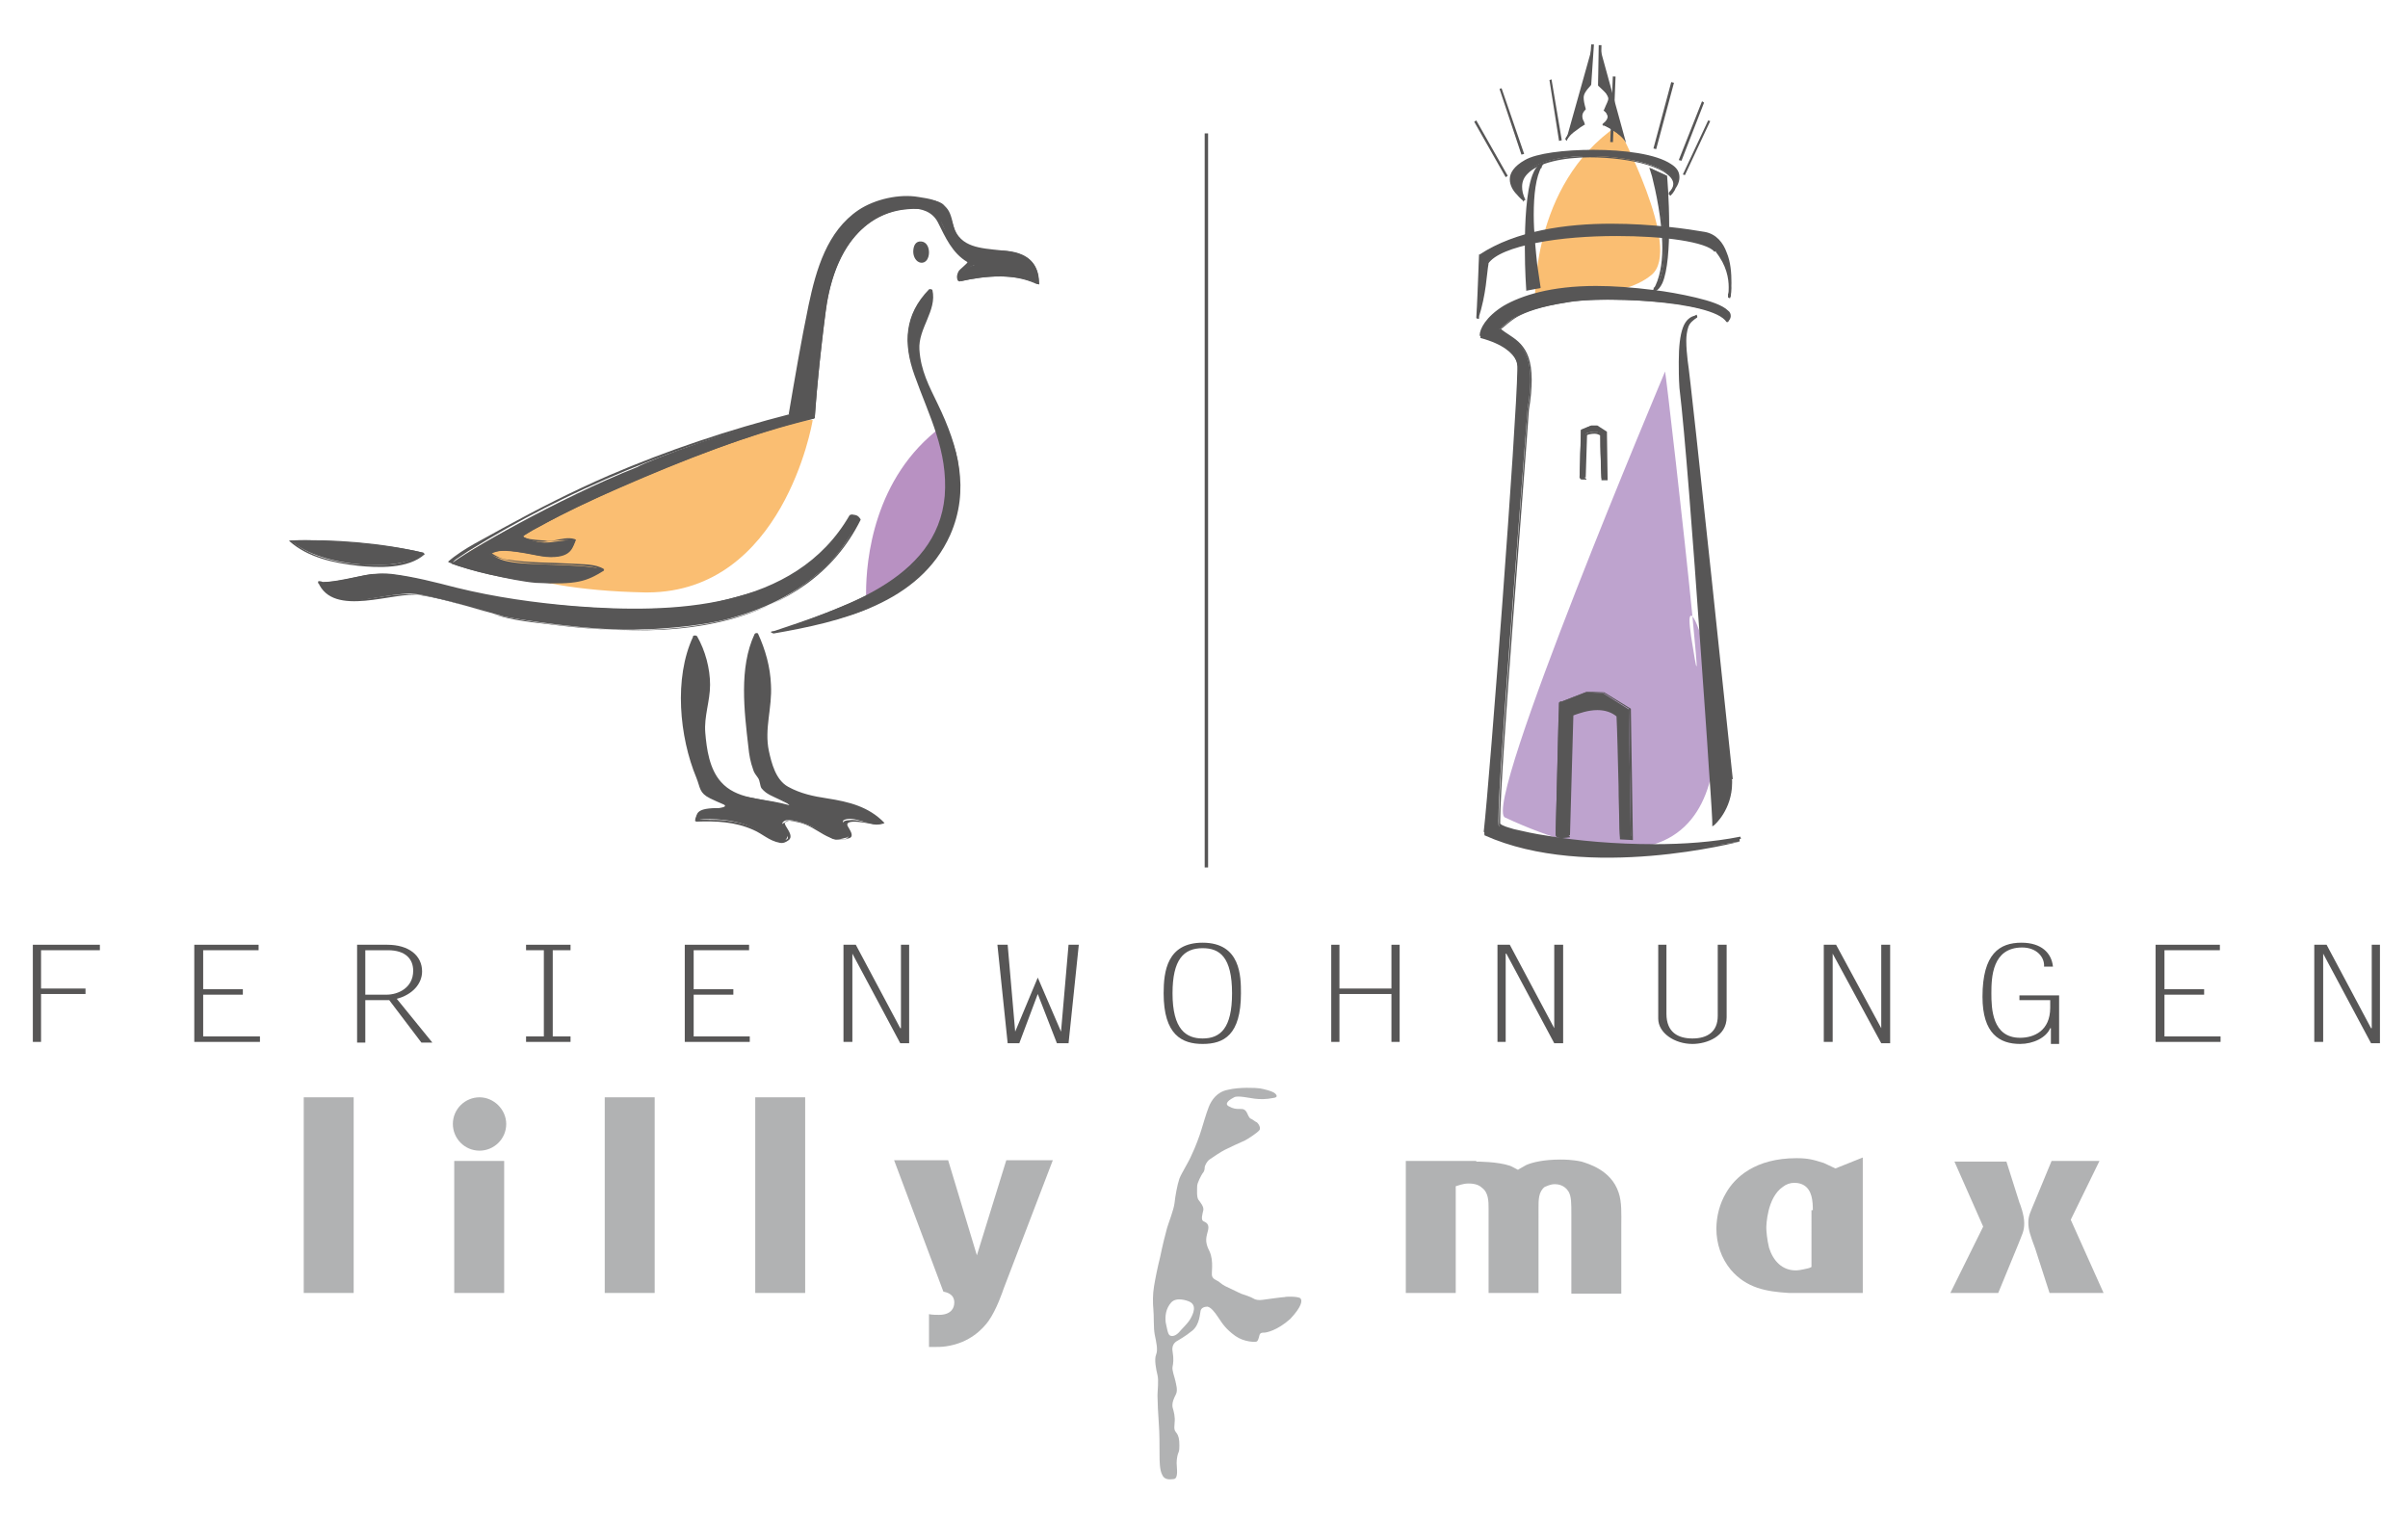 <?xml version="1.0" encoding="utf-8"?>
<!-- Generator: Adobe Illustrator 28.1.0, SVG Export Plug-In . SVG Version: 6.00 Build 0)  -->
<svg version="1.1" id="Ebene_1" xmlns="http://www.w3.org/2000/svg" xmlns:xlink="http://www.w3.org/1999/xlink" x="0px" y="0px"
	 viewBox="0 0 352 222" style="enable-background:new 0 0 352 222;" xml:space="preserve">
<style type="text/css">
	.st0{clip-path:url(#SVGID_00000063607013387258913870000017370897410400699312_);fill:#FABE72;}
	.st1{clip-path:url(#SVGID_00000174599619797900263920000005512431935266610822_);fill:#BEA3CE;}
	.st2{fill:#575656;}
	.st3{clip-path:url(#SVGID_00000089566533637864786210000017886813705109441200_);fill:#B891C2;}
	.st4{fill:#FABE72;}
	.st5{fill:#B1B2B3;}
</style>
<g>
	<defs>
		<rect id="SVGID_1_" x="224.4" y="18.4" width="18.3" height="25.7"/>
	</defs>
	<clipPath id="SVGID_00000135678065859297055910000016717609033958661283_">
		<use xlink:href="#SVGID_1_"  style="overflow:visible;"/>
	</clipPath>
	<path style="clip-path:url(#SVGID_00000135678065859297055910000016717609033958661283_);fill:#FABE72;" d="M236.4,18.4L236.4,18.4
		c-12.7,8.7-12,25.5-12,25.7h0c3-1.2,12.4-0.1,17-3.9C246.1,36.4,236.4,18.4,236.4,18.4"/>
</g>
<g>
	<defs>
		<rect id="SVGID_00000017493264497034243590000013330906355236482213_" x="219.7" y="54.3" width="31.2" height="69.9"/>
	</defs>
	<clipPath id="SVGID_00000145765800159424639510000003431191051248921483_">
		<use xlink:href="#SVGID_00000017493264497034243590000013330906355236482213_"  style="overflow:visible;"/>
	</clipPath>
	<path style="clip-path:url(#SVGID_00000145765800159424639510000003431191051248921483_);fill:#BEA3CE;" d="M243.4,54.3L243.4,54.3
		c-0.1,0.3-26.9,63.6-23.4,65.2c6.9,3.2,12.4,4.6,16.7,4.6h0.6c10.6-0.2,13.5-8.6,13.5-17.1c0,0,0,0,0,0v-0.6
		c-0.1-7.7-2.4-15.2-3.4-16.3c0.4,4.3,0.7,7.3,0.6,7.3c-0.1,0-0.3-1.3-0.8-4.4c-0.3-2.1-0.3-3,0-3c0.1,0,0.1,0,0.2,0.1
		C246.2,77.9,243.5,54.5,243.4,54.3"/>
</g>
<rect x="176.1" y="19.5" class="st2" width="0.5" height="107.3"/>
<g>
	<defs>
		<rect id="SVGID_00000115500122591587755440000015525285931439897227_" x="126.6" y="62.4" width="12.1" height="26.2"/>
	</defs>
	<clipPath id="SVGID_00000000936235963365140700000014218444578766161083_">
		<use xlink:href="#SVGID_00000115500122591587755440000015525285931439897227_"  style="overflow:visible;"/>
	</clipPath>
	<path style="clip-path:url(#SVGID_00000000936235963365140700000014218444578766161083_);fill:#B891C2;" d="M137.6,62.4
		c-9.9,7.4-11,19.5-11,24.3v0.4c0,1,0.1,1.5,0.1,1.5c3-1.3,5.1-3,9.6-7C140.8,77.7,137.6,62.4,137.6,62.4"/>
</g>
<g>
	<path class="st4" d="M118.8,61.4h-0.3c-17.3,0.2-50,19.3-50,19.3s5.5,5.5,25.8,5.9c0.1,0,0.3,0,0.4,0
		C114.4,86.5,118.7,62.1,118.8,61.4L118.8,61.4z"/>
	<path class="st2" d="M115.8,60.6c0,0,3-17.7,3.8-20c0.3-0.8,1.4-4.9,4.3-8.1c0.9-0.7,3.7-3.9,10.6-3.5c1,0.2,2.6,0.2,3.4,0.9
		c0.7,0.7,1,1,1.4,2.8c0.3,1.2,0.7,3.8,5.6,3.9c0.9,0.1,6.1-0.6,6.9,3.7c0,0,0.1,1,0.1,1.3c-3.2-1.7-7.9-1.3-11.4-0.5
		c0,0-0.8-1.6,2-2.4c-2.8-1-3.9-4.2-5.1-6.6c0,0-0.2-2.2-5.7-1.4c-0.9,0.2-8.6,1-10.8,13.5c-0.5,3.2-1.6,12.9-1.8,16.9
		c-13.1,3-35.3,12.6-42.7,17.3c0,0,1.6,1,3.6,0.9c0.9,0,3.8-0.6,4.1-0.3c-0.4,0.9-0.4,2.7-4.3,2.4c-2-0.2-6.1-1.5-8.3-0.5
		c1.4,0.7,1.5,1.1,4.3,1.4c2.8,0.3,11.6,0.2,12.5,1.1c-2.6,1.6-3.9,2.1-10,1.8c-3.5-0.3-10.2-2-12.3-2.8c1.5-1.4,15.7-9.6,27.1-14.1
		C95.2,67.1,107.3,62.7,115.8,60.6"/>
	<path class="st2" d="M116,60.7c0.9-5.1,1.8-10.3,2.8-15.4c1.1-5.7,2.9-12.1,8.5-14.9c2.3-1.2,5.2-1.4,7.7-1.1
		c3.4,0.4,3.3,2,4.2,4.5c0.8,2.4,3.6,2.9,5.8,3c2,0.1,3.9,0,5.5,1.5c0.3,0.3,1.3,3.2,0.7,2.9c-0.7-0.3-1.5-0.5-2.3-0.7
		c-1.9-0.4-3.8-0.3-5.7-0.1c-0.4,0-2.7,0.5-2.6,0.5c-0.4-1.2,1.1-1.9,2-2.2c0.1,0,0-0.1-0.1-0.2c-1.7-0.8-2.6-2-3.5-3.6
		c-0.5-0.8-1.4-2.1-1.5-3c-0.1-0.4-0.5-0.8-0.9-1c-1.9-1-4.5-0.7-6.6-0.1c-7.7,2.2-9.3,11-10.1,17.8c-0.3,2.5-0.5,4.9-0.8,7.4
		c-0.1,1-0.2,2-0.3,3.1c-0.1,1.5-0.2,1.9-1.8,2.3c-4.9,1.3-9.7,3-14.5,4.7c-9,3.4-18.4,7-26.6,12.1l0,0.1c0.9,0.6,1.9,0.8,3,0.9
		c0.8,0.1,4.7-0.6,4.5,0c-1.3,3.9-9.1,0.2-12.4,1.4c-0.1,0,0,0.1,0.1,0.2c2.3,1.2,4.5,1.4,7.2,1.6c1.8,0.1,3.6,0.1,5.4,0.2
		c1,0.1,2,0.1,3,0.3c1.4,0.2,0.2,0.8-0.4,1.1c-3.8,1.9-8.8,1-12.7,0.2c-2.2-0.4-4.4-1-6.5-1.6c-0.8-0.2-1.2-0.2-0.5-0.8
		c0.6-0.4,1.2-0.8,1.8-1.2C83,71.5,99.4,64.9,116,60.7c0.2,0-0.3-0.2-0.4-0.2c-9,2.3-18,5.3-26.6,9c-5.3,2.3-10.4,4.9-15.5,7.7
		c-2.6,1.5-5.7,2.9-8,4.9l0.1,0.1c3.8,1.5,8,2.3,12,2.8c3.8,0.5,7.4,0.2,10.7-1.7l0-0.1c-1.2-0.8-3.2-0.7-4.6-0.8
		c-3.2-0.2-6.4-0.1-9.6-0.6c-0.9-0.1-1.5-0.5-2.2-0.9c0.8-0.4,1.7-0.5,2.6-0.4c0.7,0.1,1.4,0.2,2.1,0.3c1.3,0.2,2.6,0.6,4,0.6
		c2-0.1,2.9-0.6,3.6-2.5L84,78.8c-0.9-0.3-2,0-3,0.2c-0.5,0.1-0.9,0.1-1.4,0.1c1.9-0.1-4.2-0.1-2.9-0.9c0.7-0.5,1.5-0.9,2.3-1.3
		c3.8-2.1,7.7-3.9,11.6-5.6c9.2-4,18.7-7.8,28.4-10.1l0.1-0.1c0.4-5.3,0.9-10.5,1.6-15.7c0.7-5.2,2.6-10.7,7.4-13.5
		c2.7-1.5,7.4-2.5,9,0.6c1.1,2.2,2.1,4.5,4.3,5.8c0.2,0.1-1.2,1.1-1.3,1.4c-0.2,0.4-0.3,0.8-0.1,1.3c0.1,0.1,0.3,0.2,0.4,0.1
		c3.7-0.8,7.6-1.2,11.1,0.4c0,0,0.4,0.1,0.4,0c-0.3-8.1-10.6-2.2-12.5-8.4c-1-3.3-1.7-3.8-5.1-4.3c-2.8-0.5-6.4,0.3-8.8,1.9
		c-4.6,3.1-6.2,8.7-7.3,13.9c-1.1,5.3-2,10.6-2.9,15.9C115.5,60.7,116,60.8,116,60.7"/>
	<path class="st2" d="M42.5,79c5.6-0.2,14.6,0.6,19.4,1.8C59.2,83.7,47,83.1,42.5,79"/>
	<path class="st2" d="M42.7,79.1c3.4-0.1,6.9,0.1,10.3,0.4c1.7,0.2,3.5,0.4,5.2,0.7c0.7,0.1,1.3,0.2,2,0.4c0.8,0.1,1.6,0.2,0.6,0.8
		c-2.2,1.4-5.6,1.2-8.1,1.1c-3.5-0.2-7.4-1.1-10-3.4c-0.1-0.1-0.6-0.1-0.4,0c2.7,2.4,6.5,3.2,10,3.6c2.9,0.3,7.4,0.5,9.8-1.7
		l-0.2-0.2c-6.3-1.5-13.1-2-19.6-1.8C42.1,78.9,42.6,79.1,42.7,79.1"/>
	<path class="st2" d="M46.7,85.1c0,0,1.2,3.2,6.2,2.6c0.9-0.1,6-1.1,7.4-0.9c2.7,0.1,11,2.7,13.3,3.3c1.3,0.3,13.4,2.3,20.3,1.9
		c1.2,0,8.1-0.3,12.8-1.6c2-0.6,7.6-2,12.9-6.6c0.7-0.5,3.6-3,5.9-7.8c-0.3-0.4-0.3-0.6-1.1-0.6c-2.5,4.5-7.1,9.1-13.7,11
		c-6.6,1.9-9.2,2.6-16.7,2.6c-4.3,0.3-20.3-0.9-25.6-2.6c-2.8-0.5-9.8-2.8-13.5-2.5C53.3,83.8,50,85.2,46.7,85.1"/>
	<path class="st2" d="M46.5,85.1c2.2,5.3,11.1,1.3,14.9,1.9c4,0.6,7.9,2,11.8,3.1c2.9,0.8,6.1,1,9.1,1.4
		c15.6,1.8,35.6,0.4,43.5-15.5v-0.1c-0.4-0.6-0.6-0.6-1.3-0.7l-0.3,0.1c-8,13.9-26,14.4-40.2,13.3c-5.9-0.5-11.6-1.3-17.3-2.7
		c-3.1-0.8-6.2-1.6-9.4-2c-3.6-0.4-7,1.2-10.6,1.2c-0.3,0-0.3,0.2,0,0.2c2.9,0,5.5-1.1,8.3-1.2c3.4-0.2,6.9,0.9,10.2,1.8
		c4.2,1.1,8.4,1.9,12.7,2.5c9.6,1.2,19.7,1.8,29.2-0.6c5.8-1.5,10.8-3.7,14.9-8.3c0.9-1,1.7-2.2,2.4-3.3c0.2,0.3,0.3,0.5,0.5,0.8
		c-0.3,0.5-0.5,1-0.8,1.5c-0.4,0.7-0.8,1.3-1.3,1.9c-1.5,2.1-3.5,3.7-5.5,5.2c-9.4,6.9-22.3,7.2-33.4,6c-3.3-0.3-6.6-0.8-9.9-1.4
		c-3.2-0.6-6.4-1.9-9.6-2.7c-2.8-0.7-5-0.8-7.8-0.4c-3,0.4-7.9,1.7-9.4-2C46.9,84.9,46.4,84.9,46.5,85.1"/>
	<path class="st2" d="M113,92.5c0,0,10.8-1.8,14.8-4c4-2.2,7.4-4.1,10.2-9c0.5-1.2,2.8-5.1,2.1-11.4c-0.5-4.7-4.7-11.6-5.4-13.5
		c-0.3-1.4-1.2-4.7,0-6.9c0.5-1.2,1.9-3.7,1.3-5.3c-0.9,0.9-3.2,2.8-3.3,7.3c0.1,1.2,0.1,2.8,1.5,6.1c0.9,2.3,4.9,10.2,4.1,16.4
		c-0.1,1.4-1,8.9-8,12.9C126.5,87.6,117.2,91,113,92.5"/>
	<path class="st2" d="M113.1,92.6c9.8-1.7,21.3-4.4,25.8-14.4c2.9-6.6,1.2-12.9-1.8-19.1c-1.3-2.7-2.5-4.9-2.7-8
		c-0.2-3.1,2.6-5.7,1.9-8.7c0-0.1-0.4-0.2-0.5-0.1c-3.6,3.7-3.8,7.9-2.1,12.6c2.1,5.9,4.9,11,4.4,17.6C137,84.9,122.7,89,112.7,92.4
		C112.6,92.4,113,92.6,113.1,92.6c9.3-3.1,21.5-6.5,24.8-16.9c1.4-4.4,0.7-8.9-0.7-13.2c-1.5-4.8-4.7-9.3-4.1-14.5
		c0.2-1.4,0.8-2.8,1.6-3.9c0.2-0.4,0.5-0.7,0.8-1c0.6-0.6,0.3-0.7,0.3,0.3c0,1.2-0.7,2.6-1.2,3.7c-0.7,1.5-0.9,2.9-0.7,4.6
		c0.4,4.7,3.7,8.8,5.2,13.2c4.1,11.9-5.3,21.9-16,25.1c-3.4,1-6.9,1.7-10.3,2.3C112.5,92.4,113,92.6,113.1,92.6"/>
	<path class="st2" d="M101.6,93c0,0,1.6,2.7,1.8,6.6c0.3,2.4-0.9,2.3-0.7,7.2c0.1,2.1,0.7,8.5,5.5,9.5c4.8,0.9,6.2,1.2,7.3,1.6
		c-0.5-1.2-3.5-1.5-4.1-2.8c-0.1-1.8-1-1.3-1.6-4.1c-0.5-2.8-1.7-13.7,0.6-18.3c0.9,1.8,2.2,4.7,2,11c-0.1,2.4-1,1.9-0.7,4.1
		c0.3,2.2,0.8,6.3,3.7,7.6c3.5,2,9.6,0.7,13.5,5c-1.7,0.5-4.1-1.3-5.6-0.5c-0.5,0.7,1.4,1.9,0.6,2.5c-1.2,0.3-1.8,0.5-2.4,0.1
		c-0.6-0.5-4.1-2.8-6.6-2.6c-1.4,0.5,0.3,1.6,0.3,2.2c-0.2,0.4-0.2,1.4-2.6,0.5c-2-1.6-4.9-3.2-10.8-2.8c0.1-0.7-0.5-2,4.8-1.6
		c-0.1-1.2-3.5-1.5-4.1-3c-0.1-1.7-1.4-3.2-1.9-5.7C100.3,107.1,99.1,98.1,101.6,93"/>
	<path class="st2" d="M101.3,93.1c1.4,2.4,2.3,6,1.6,8.8c-0.7,2.5-0.6,5.1-0.2,7.7c0.5,2.6,1.7,5.2,4.2,6.5c2.5,1.3,5.8,0.9,8.4,1.9
		c0.1,0,0.5,0,0.4-0.1c-0.5-0.7-1.3-1-2-1.4c-1.3-0.6-1.6-1-2.3-2.3c-0.9-1.8-1.5-3.4-1.7-5.4c-0.6-4.9-1-10.4,0.6-15.1
		c0.2-0.7-0.1-0.8,0.3,0.1c0.2,0.4,0.3,0.8,0.5,1.2c0.4,1,0.6,2.1,0.8,3.2c0.5,2.8,0.2,5.4-0.3,8.1c-0.4,2,0.4,4.8,1.2,6.7
		c0.9,2,2.7,3,4.7,3.5c2.8,0.8,5.7,0.8,8.4,2c0.9,0.4,1.7,1,2.4,1.6c0.4,0.3-2.2,0-2.2,0c-0.7-0.2-1.4-0.3-2.1-0.2
		c-1.4,0.1-0.7,1.1-0.2,1.8c1,1.4-1.9,1-2.1,0.8c-0.3-0.3-0.7-0.5-1.1-0.7c-0.9-0.6-1.9-1-2.9-1.4c-1.1-0.4-2.3-0.7-3.3,0
		c-0.4,0.3,0.2,1,0.4,1.2c1.6,2.2-2.3,0.7-3.2,0.1c-1.8-1.1-3.8-1.6-5.9-1.8c-0.6-0.1-3.4,0-3.4-0.2c0-1.7,3.3-1.2,4.5-1.2
		c0,0,0.3,0,0.3-0.1c-0.5-1.5-2.9-1.7-3.9-2.7c-0.6-0.6-1.1-3-1.4-3.8c-0.4-1-0.6-2.1-0.8-3.2c-0.7-5-1.1-10.8,1-15.5
		C101.9,92.9,101.4,92.9,101.3,93.1c-2.8,6-2,14.6,0.5,20.6c0.6,1.5,0.4,2.2,2,3c0.6,0.3,1.3,0.6,2,0.9c0.9,0.5-1.7,0.6-2.1,0.7
		c-1.2,0.1-2,0.5-2.1,1.7l0.2,0.1c2.9-0.1,5.6,0,8.3,1.2c1.4,0.6,2.3,1.6,3.9,1.9c0.5,0.1,0.9-0.1,1.3-0.4c1.3-1.1-2.9-3.5,1.4-2.6
		c2.9,0.6,4.5,3.4,7.5,2.3c0.7-0.3,0-1.2-0.2-1.6c-1-1.5,3.6-0.4,3.7-0.4c0.6,0.1,0.8,0,1.4-0.1l0.2-0.1c-2.3-2.4-5.2-3.1-8.4-3.6
		c-2-0.3-3.9-0.7-5.7-1.7c-1.8-1-2.4-3.4-2.8-5.2c-0.7-3.3,0.5-6.3,0.3-9.7c-0.1-2.6-0.8-5.1-1.9-7.5c-0.1-0.1-0.4-0.1-0.5,0.1
		c-2.3,4.9-1.5,11.3-0.9,16.5c0.1,1.1,0.3,2.2,0.7,3.3c0.1,0.4,0.4,0.8,0.7,1.2c0.3,0.4,0.3,1.2,0.5,1.5c0.7,0.9,1.7,1.2,2.7,1.7
		c0.4,0.2,1.9,0.9,1.4,0.8c-0.4-0.1-0.8-0.2-1.2-0.3c-3-0.7-6.6-0.6-8.8-3.1c-1.7-1.9-2.1-4.8-2.3-7.2c-0.2-2.4,0.7-4.6,0.7-7
		c0-2.4-0.7-5-1.9-7.1C101.7,92.8,101.2,92.9,101.3,93.1"/>
	<path class="st2" d="M135.6,36.9c0-0.8-0.4-1.4-0.9-1.4c-0.5,0-0.9,0.6-0.9,1.4c0,0.8,0.4,1.4,0.9,1.4
		C135.2,38.3,135.6,37.7,135.6,36.9"/>
	<path class="st2" d="M135.8,36.9c0-0.7-0.3-1.5-1.1-1.6c-0.9-0.1-1.2,0.7-1.2,1.5c0,0.7,0.4,1.5,1.1,1.6
		C135.4,38.5,135.8,37.7,135.8,36.9c0-0.2-0.5-0.2-0.5-0.1c0,0.5-0.1,0.9-0.5,1.2c-0.6,0.5-0.8-0.8-0.9-1.1c0-0.5,0.1-0.9,0.5-1.2
		c0.6-0.6,0.8,0.8,0.9,1.1C135.3,37,135.8,37,135.8,36.9"/>
</g>
<polygon class="st2" points="4.8,138.1 4.8,152.3 6,152.3 6,145.3 12.5,145.3 12.5,144.5 6,144.5 6,138.9 14.6,138.9 14.6,138.1 "/>
<polygon class="st2" points="37.8,138.9 29.7,138.9 29.7,144.6 35.5,144.6 35.5,145.4 29.7,145.4 29.7,151.5 38,151.5 38,152.3 
	28.4,152.3 28.4,138.1 37.8,138.1 "/>
<g>
	<path class="st2" d="M53.4,145.4h3.1c1.7,0,3.9-1,3.9-3.5c0-1.7-1.1-3-3.7-3h-3.3V145.4z M52.1,138.1h4.5c3.2,0,5.1,1.6,5.1,3.9
		c0,1.8-1.4,3.4-3.7,4l5.2,6.4h-1.6l-4.7-6.2h-3.5v6.2h-1.2V138.1z"/>
</g>
<polygon class="st2" points="83.4,138.9 80.8,138.9 80.8,151.5 83.4,151.5 83.4,152.3 76.9,152.3 76.9,151.5 79.5,151.5 79.5,138.9 
	76.9,138.9 76.9,138.1 83.4,138.1 "/>
<polygon class="st2" points="109.5,138.9 101.4,138.9 101.4,144.6 107.2,144.6 107.2,145.4 101.4,145.4 101.4,151.5 109.6,151.5 
	109.6,152.3 100.1,152.3 100.1,138.1 109.5,138.1 "/>
<polygon class="st2" points="124.6,139.4 124.6,139.4 124.6,152.3 123.3,152.3 123.3,138.1 125.1,138.1 131.6,150.3 131.7,150.3 
	131.7,138.1 132.9,138.1 132.9,152.5 131.6,152.5 "/>
<polygon class="st2" points="155.1,150.8 155.1,150.8 156.2,138.1 157.7,138.1 156.2,152.5 154.5,152.5 151.7,145.3 149,152.5 
	147.3,152.5 145.8,138.1 147.3,138.1 148.4,150.8 148.4,150.8 151.7,142.9 "/>
<g>
	<path class="st2" d="M175.8,151.8c2.6,0,4.3-1.5,4.3-6.6c0-5.3-1.8-6.6-4.3-6.6c-2.8,0-4.4,1.7-4.4,6.6
		C171.4,150.5,173.4,151.8,175.8,151.8 M170.1,145.2c0-3.2,0.5-7.4,5.7-7.4c5.6,0,5.6,5,5.6,7.4c0,6.1-2.5,7.4-5.6,7.4
		C172.8,152.6,170.1,151.3,170.1,145.2"/>
</g>
<polygon class="st2" points="195.8,144.5 203.4,144.5 203.4,138.1 204.6,138.1 204.6,152.3 203.4,152.3 203.4,145.3 195.8,145.3 
	195.8,152.3 194.6,152.3 194.6,138.1 195.8,138.1 "/>
<polygon class="st2" points="220.2,139.4 220.1,139.4 220.1,152.3 218.9,152.3 218.9,138.1 220.7,138.1 227.2,150.3 227.2,150.3 
	227.2,138.1 228.5,138.1 228.5,152.5 227.2,152.5 "/>
<g>
	<path class="st2" d="M252.4,138.1v10.6c0,2.8-2.9,3.9-5,3.9c-2.6,0-5-1.6-5-3.7v-10.8h1.2v10.1c0,2.7,1.7,3.6,3.8,3.6
		c2.2,0,3.7-1,3.7-3.3v-10.4H252.4z"/>
</g>
<polygon class="st2" points="267.9,139.4 267.9,139.4 267.9,152.3 266.6,152.3 266.6,138.1 268.4,138.1 275,150.3 275,150.3 
	275,138.1 276.3,138.1 276.3,152.5 275,152.5 "/>
<g>
	<path class="st2" d="M295.2,146.3v-0.8h5.8v7.1h-1.2v-2.3h-0.1c-0.6,1.4-2.5,2.3-4.4,2.3c-3,0-5.5-1.5-5.5-6.9
		c0-6.3,2.5-7.9,5.7-7.9c2.9,0,4.4,1.5,4.6,3.5h-1.3c0.1-1.4-1.1-2.8-3.2-2.8c-4.4,0-4.5,4.4-4.5,6.7c0,2.2,0.1,6.5,4.2,6.5
		c2,0,4.4-1,4.4-4.4v-1.1H295.2z"/>
</g>
<polygon class="st2" points="324.5,138.9 316.4,138.9 316.4,144.6 322.2,144.6 322.2,145.4 316.4,145.4 316.4,151.5 324.6,151.5 
	324.6,152.3 315.1,152.3 315.1,138.1 324.5,138.1 "/>
<polygon class="st2" points="346.7,138.1 346.7,150.3 346.6,150.3 340.1,138.1 338.3,138.1 338.3,152.3 339.6,152.3 339.6,139.4 
	339.6,139.4 346.6,152.5 347.9,152.5 347.9,138.1 "/>
<rect x="44.4" y="160.4" class="st5" width="7.3" height="28.6"/>
<g>
	<path class="st5" d="M73.7,189h-7.3v-19.3h7.3V189z M74,164.3c0,2.2-1.8,3.9-3.9,3.9c-2.2,0-3.9-1.8-3.9-3.9c0-2.2,1.8-3.9,3.9-3.9
		C72.2,160.4,74,162.2,74,164.3"/>
</g>
<rect x="88.4" y="160.4" class="st5" width="7.3" height="28.6"/>
<rect x="110.4" y="160.4" class="st5" width="7.3" height="28.6"/>
<g>
	<path class="st5" d="M146.7,188.4c-0.1,0.3-1,3-2.2,4.7c-0.8,1.1-2.7,3.2-6.2,3.7c-0.6,0.1-1.2,0.1-2.5,0.1l0-4.8
		c0.5,0.1,1,0.1,1.5,0.1c0.2,0,1.4,0,1.9-0.8c0.1-0.1,0.3-0.5,0.3-1c0-1.3-1.2-1.5-1.6-1.6l-7.2-19.2h7.9l4.2,13.9l4.3-13.9h6.8
		L146.7,188.4z"/>
	<path class="st5" d="M215.8,169.8c0.3,0,3.1,0,4.9,0.6c0.3,0.1,0.6,0.3,1.2,0.6c0.1-0.1,0.7-0.4,1.2-0.7c0.9-0.4,2.6-0.8,5-0.8
		c0.5,0,1.7,0,3.1,0.3c0.9,0.3,4.3,1.2,5.4,4.5c0.5,1.4,0.4,3.3,0.4,4.8v10h-7.3v-11.6c0-1.6,0-2.6-0.4-3.3c-0.6-1-1.6-1.1-2-1.1
		c-0.7,0-1.2,0.3-1.5,0.4c-0.9,0.7-0.9,1.9-0.9,3V189h-7.3v-12.3c0-1.1,0-2.4-1-3.1c-0.3-0.3-0.9-0.6-1.9-0.6
		c-0.9,0-1.5,0.3-1.9,0.4V189h-7.3v-19.3H215.8z"/>
	<path class="st5" d="M265,176.9c0-1.3-0.1-3-1.4-3.7c-0.2-0.1-0.6-0.3-1.3-0.3c-0.6,0-1.2,0.2-1.7,0.6c-2.3,1.6-2.4,5.6-2.4,6
		c0,0.4,0.1,1.7,0.4,2.9c0.6,1.9,1.9,3.3,3.9,3.3c0.7,0,1.7-0.3,1.8-0.3c0.3-0.1,0.1,0,0.5-0.2V176.9z M272.2,189h-7.5
		c-1,0-2.1,0-3.2,0c-3.3-0.2-6.2-0.7-8.5-3.4c-1.4-1.7-2.1-3.8-2.1-6c0-1.8,0.5-3.7,1.4-5.2c1.3-2.3,4.3-5.1,10.3-5.1
		c1.7,0,2.4,0.2,4,0.7l1.7,0.8l4-1.6V189z"/>
	<path class="st5" d="M297.5,182.5c-0.7-1.9-1-2.7-1-3.8c0-1,0.3-1.5,1-3.2l2.4-5.8h7l-4.2,8.6l4.8,10.7h-7.9L297.5,182.5z
		 M289.9,179.3l-4.2-9.5h7.6l1.9,6c0.1,0.2,0.7,1.8,0.7,3c0,1.2-0.3,1.6-1,3.4l-2.8,6.8h-7L289.9,179.3z"/>
	<path class="st2" d="M219.1,120.8c-0.6-1.4,3.5-51.2,4.2-60.9c1.6-9.8-1.8-9.7-4.2-11.7c1.3-0.9,2.1-2.8,9.9-4
		c3.9-0.9,21.4-0.4,23.4,2.9c1.8-2.1-6.5-3.6-10.7-4.2c-20.3-2.8-25.3,4.5-25.3,6.5c6.7,1.8,5.5,5.3,5.5,5.3
		c-0.1,7.6-4,59.4-4.9,67.4c15.1,6.8,37.4,0.9,37.4,0.9C239.9,125.6,219.7,122.2,219.1,120.8"/>
	<path class="st2" d="M219.1,120.8l0.2-0.1c0,0,0-0.1,0-0.2c0-0.1,0-0.3,0-0.6c0-7,3.6-51,4.2-60l-0.2,0l0.2,0
		c0.3-1.7,0.4-3.2,0.4-4.4c0-2.8-0.7-4.2-1.6-5.2c-0.9-1-2.1-1.5-3-2.3l-0.1,0.1l0.1,0.1c0.7-0.5,1.2-1.1,2.5-1.9
		c1.3-0.7,3.4-1.5,7.3-2.1l0,0l0,0c1.1-0.2,3.3-0.4,5.9-0.4c3.3,0,7.3,0.2,10.7,0.7c1.7,0.3,3.2,0.6,4.4,1c1.2,0.4,2,0.9,2.3,1.4
		l0.1,0.2l0.2-0.2c0.2-0.2,0.3-0.5,0.3-0.7c0-0.3-0.1-0.6-0.4-0.8c-0.8-0.8-2.6-1.4-4.7-1.9c-2.1-0.5-4.4-0.9-6.1-1.1
		c-3.2-0.4-6-0.6-8.5-0.6c-6.6,0-10.9,1.4-13.5,2.9c-2.6,1.6-3.5,3.4-3.5,4.3v0l0,0.1l0.1,0c2.4,0.7,3.8,1.6,4.5,2.4
		c0.7,0.8,0.9,1.6,0.9,2.1c0,0.2,0,0.3,0,0.4l0,0.1l0,0l0,0v0c-0.1,7.6-4,59.4-4.9,67.4l0,0.1l0.1,0.1c5.5,2.5,12,3.3,18,3.3
		c10.5,0,19.5-2.4,19.5-2.4l-0.1-0.3c-4,0.8-8.3,1.1-12.6,1.1c-5.7,0-11.2-0.5-15.4-1.2c-2.1-0.3-3.8-0.7-5.1-1
		c-0.6-0.2-1.1-0.3-1.5-0.5c-0.3-0.1-0.5-0.3-0.5-0.3L219.1,120.8l-0.2,0.1c0.1,0.2,0.3,0.4,0.7,0.5c1.3,0.6,4.3,1.2,8.2,1.8
		c3.9,0.5,8.8,0.9,13.8,0.9c4.3,0,8.7-0.3,12.7-1.1l0-0.2l0-0.2c0,0-0.6,0.1-1.6,0.4c-3,0.7-10,2-17.8,2c-6,0-12.4-0.8-17.9-3.3
		L217,122l0.2,0c1-8,4.9-59.7,4.9-67.4l-0.2,0l0.2,0.1c0,0,0.1-0.3,0.1-0.7c0-0.6-0.2-1.4-1-2.3c-0.8-0.9-2.2-1.8-4.7-2.5l0,0.2
		l0.2,0l0,0c0-0.7,0.8-2.5,3.4-4c2.5-1.5,6.7-2.9,13.3-2.9c2.5,0,5.2,0.2,8.4,0.6c1.9,0.3,4.7,0.7,6.9,1.3c1.1,0.3,2.1,0.6,2.8,1
		c0.4,0.2,0.6,0.4,0.8,0.6c0.2,0.2,0.3,0.4,0.3,0.5c0,0.1-0.1,0.3-0.2,0.5l0.1,0.1l0.2-0.1c-0.4-0.7-1.3-1.2-2.5-1.6
		c-3.6-1.3-10.1-1.8-15.1-1.8c-2.6,0-4.8,0.1-6,0.4l0,0.2l0-0.2c-3.9,0.6-6.1,1.4-7.4,2.2c-1.3,0.8-1.9,1.5-2.5,1.9l-0.2,0.1
		l0.2,0.2c1,0.9,2.1,1.3,3,2.2c0.9,0.9,1.5,2.3,1.5,5c0,1.2-0.1,2.6-0.4,4.3l0,0l0,0c-0.6,9-4.2,53-4.2,60c0,0.3,0,0.5,0,0.6
		c0,0.2,0,0.3,0.1,0.4L219.1,120.8z"/>
	<path class="st2" d="M250.9,36.7c-2.7-3.3-29.8-3.7-33.5,1.7c-0.3,1.7-0.3,4.4-1.5,8.1c0.1-1.4,0.3-6.2,0.4-9.2
		c10.1-6.7,28-4,32.8-3.2c4.8,0.8,3.6,9.3,3.6,9.3S253.6,40.1,250.9,36.7"/>
	<path class="st2" d="M250.9,36.7l0.1-0.1c-0.7-0.8-2.6-1.4-5.2-1.9c-2.6-0.4-5.9-0.6-9.4-0.6c-4.1,0-8.3,0.3-11.8,1
		c-3.5,0.7-6.2,1.7-7.3,3.3l0,0l0,0c-0.3,1.7-0.3,4.4-1.5,8.1l0.2,0.1l0.2,0c0.1-1.4,0.3-6.2,0.4-9.2l-0.2,0l0.1,0.1
		c5.2-3.4,12.5-4.4,19-4.4c6,0,11.4,0.8,13.7,1.2c1.5,0.3,2.4,1.4,2.9,2.8c0.5,1.4,0.7,3,0.7,4.3c0,0.6,0,1.1-0.1,1.5
		c0,0.4-0.1,0.6-0.1,0.6l0.3,0.1c0,0,0.2-0.6,0.2-1.5c0-1.3-0.3-3.4-2-5.5L250.9,36.7l-0.1,0.1c1.6,2,1.9,3.9,1.9,5.2
		c0,0.4,0,0.8-0.1,1c0,0.1,0,0.2,0,0.3l0,0.1l0.2,0l0.2,0c0,0,0.1-0.9,0.1-2.1c0-1.3-0.1-3-0.7-4.4c-0.5-1.4-1.5-2.7-3.2-3
		c-2.3-0.4-7.6-1.2-13.7-1.2c-6.5,0-13.9,1-19.2,4.5l-0.1,0l0,0.1c-0.1,3-0.3,7.8-0.4,9.2l0.3,0.1c1.2-3.7,1.2-6.5,1.5-8.1l-0.2,0
		l0.1,0.1c0.9-1.4,3.6-2.4,7.1-3.1c3.5-0.7,7.7-1,11.7-1c3.4,0,6.7,0.2,9.3,0.6c2.6,0.4,4.5,1,5,1.7L250.9,36.7z"/>
	<path class="st2" d="M222.8,29.3c0,0-4.3-3.2,0.2-5.7c4.5-2.5,27.9-2.2,21,4.7C249.9,22.5,217.8,19.2,222.8,29.3"/>
	<path class="st2" d="M222.8,29.3l0.1-0.1c0,0-0.1-0.1-0.3-0.2c-0.5-0.4-1.5-1.5-1.5-2.6c0-0.8,0.5-1.7,2-2.5
		c1.5-0.9,5.6-1.4,9.8-1.4c3,0,6.1,0.3,8.4,0.9c1.2,0.3,2.1,0.7,2.8,1.2c0.7,0.5,1,1,1,1.6c0,0.6-0.4,1.3-1.2,2.2l0.3,0.2
		c0.5-0.5,0.8-1,0.8-1.5c0-0.7-0.5-1.3-1.2-1.8c-2.2-1.5-6.9-2.5-11.5-2.5c-2.6,0-5.1,0.3-7,1c-0.9,0.4-1.7,0.8-2.3,1.4
		c-0.6,0.6-0.9,1.3-0.9,2.2c0,0.6,0.2,1.3,0.6,2.1L222.8,29.3l0.1-0.1L222.8,29.3l0.2-0.1c-0.4-0.7-0.5-1.4-0.5-1.9
		c0-0.8,0.3-1.4,0.8-1.9c1.5-1.6,5.2-2.4,9.1-2.4c3,0,6.1,0.4,8.4,1.1c1.2,0.4,2.2,0.8,2.8,1.3c0.7,0.5,1,1,1,1.5
		c0,0.4-0.2,0.8-0.7,1.3l0.3,0.2c0.9-0.9,1.3-1.7,1.3-2.5c0-0.8-0.4-1.4-1.2-1.9c-2.2-1.5-6.9-2.1-11.4-2.1c-4.2,0-8.3,0.5-10,1.5
		c-1.6,0.9-2.2,1.9-2.2,2.8c0,0.9,0.5,1.7,1,2.2c0.5,0.6,0.9,0.9,0.9,0.9l0.3-0.2L222.8,29.3z"/>
	<path class="st2" d="M228.9,20.6c0.7-1.4,2.6-2.4,2.6-2.4s-0.9-1.2,0.1-2.1c-0.4-1.7-0.7-2,0.8-3.6l0.4-5.8"/>
	<path class="st2" d="M229,20.6c0.3-0.7,0.9-1.2,1.5-1.6c0.3-0.2,0.5-0.4,0.7-0.5c0.2-0.1,0.3-0.2,0.3-0.2l0.2-0.1l-0.1-0.2l0-0.1
		c-0.1-0.2-0.3-0.5-0.3-0.9c0-0.3,0.1-0.6,0.4-0.9l0.1-0.1l0-0.1c-0.2-0.7-0.3-1.2-0.3-1.6c0-0.5,0.2-0.9,1.1-1.9l0,0l0.4-5.9
		l-0.4,0l-0.4,5.8l0.2,0l-0.1-0.1c-0.9,0.9-1.2,1.5-1.2,2.1c0,0.5,0.2,0.9,0.3,1.7l0.2,0l-0.1-0.1c-0.4,0.3-0.5,0.7-0.5,1.1
		c0,0.7,0.4,1.2,0.4,1.2l0.1-0.1l-0.1-0.2c0,0-1.9,1-2.6,2.4L229,20.6z"/>
	<path class="st2" d="M237.7,20.9c-0.8-1.5-3.3-2.6-3.3-2.6s1.3-1.1,0.1-2.1c0.8-1.7,1.2-1.9-0.8-3.7l0.1-5.8"/>
	<path class="st2" d="M237.8,20.8c-0.9-1.5-3.4-2.7-3.4-2.7l-0.1,0.2l0.1,0.1c0,0,0.7-0.5,0.7-1.3c0-0.4-0.2-0.7-0.6-1.1l-0.1,0.1
		l0.2,0.1c0.4-0.8,0.7-1.2,0.7-1.8c0-0.3-0.1-0.6-0.3-0.9c-0.2-0.3-0.6-0.7-1.1-1.2l-0.1,0.1l0.2,0l0.1-5.8l-0.4,0l-0.1,5.9l0.1,0.1
		c0.5,0.5,0.9,0.8,1.1,1.1c0.2,0.3,0.3,0.5,0.3,0.7c0,0.4-0.3,0.8-0.6,1.6l-0.1,0.1l0.1,0.1c0.4,0.3,0.5,0.5,0.5,0.8
		c0,0.3-0.1,0.5-0.3,0.7c-0.1,0.1-0.1,0.2-0.2,0.2l-0.1,0.1l-0.2,0.2l0.3,0.1c0,0,0.1,0.1,0.4,0.2c0.7,0.4,2.3,1.3,2.9,2.3
		L237.8,20.8z"/>
</g>
<polyline class="st2" points="220.4,25.7 215.8,17.6 215.5,17.8 220.1,25.9 "/>
<polyline class="st2" points="222.8,22.5 219.5,12.9 219.2,13 222.4,22.6 "/>
<polyline class="st2" points="228.3,20.5 226.8,11.6 226.5,11.7 227.9,20.6 "/>
<rect x="231" y="15.7" transform="matrix(3.953973e-02 -0.999 0.999 3.953973e-02 210.564 250.91)" class="st2" width="9.6" height="0.4"/>
<polyline class="st2" points="242.1,21.8 244.7,12.1 244.3,12 241.7,21.7 "/>
<polyline class="st2" points="245.8,23.5 249.1,15 248.8,14.8 245.4,23.4 "/>
<polyline class="st2" points="246.3,25.6 250,17.7 249.7,17.6 246,25.5 "/>
<g>
	<path class="st2" d="M225,42c0,0-2.3-13.6,0.3-17.7c-3,1.2-2,18-2,18L225,42z"/>
	<path class="st2" d="M225,42l0.2,0c0,0-0.2-1.4-0.5-3.4c-0.2-2-0.5-4.6-0.5-7.2c0-2.9,0.3-5.6,1.2-7.1l0.3-0.5l-0.5,0.2
		c-0.5,0.2-0.9,0.8-1.2,1.6c-0.9,2.4-1.1,6.9-1.1,10.7c0,3.3,0.2,6,0.2,6l0,0.2l2.1-0.4l0-0.2L225,42l0-0.2l-1.7,0.3l0,0.2l0.2,0
		c0,0,0-0.7-0.1-1.7c0-1.1-0.1-2.6-0.1-4.2c0-2.5,0.1-5.3,0.4-7.6c0.2-1.1,0.4-2.2,0.7-2.9c0.3-0.8,0.6-1.2,1-1.4l-0.1-0.2l-0.1-0.1
		c-1,1.6-1.3,4.4-1.3,7.3c0,5.1,0.9,10.6,0.9,10.6L225,42l0-0.2L225,42z"/>
	<path class="st2" d="M241.4,24.7c0,0,3.8,12.7,0.5,17.6c3-1.1,1.7-16.6,1.7-16.6L241.4,24.7z"/>
	<path class="st2" d="M241.4,24.7l-0.2,0.1c0,0,0.1,0.4,0.3,1c0.5,2,1.5,6.4,1.5,10.5c0,2.3-0.4,4.5-1.3,6l-0.3,0.5l0.5-0.2
		c0.5-0.2,0.8-0.6,1.1-1.2c0.8-1.8,1-5.3,1-8.5c0-3.7-0.3-7.1-0.3-7.1l0-0.1l-2.6-1.2l0.1,0.4L241.4,24.7l-0.1,0.2l2.2,1l0.1-0.2
		l-0.2,0c0,0,0.1,0.8,0.1,2.1c0.1,1.3,0.1,3.1,0.1,4.9c0,2.1-0.1,4.3-0.4,6.1c-0.1,0.9-0.3,1.6-0.6,2.2c-0.3,0.6-0.6,0.9-0.9,1.1
		l0.1,0.2l0.1,0.1c1-1.6,1.4-3.8,1.4-6.2c0-5.4-1.8-11.6-1.8-11.6L241.4,24.7l-0.1,0.2L241.4,24.7z"/>
	<path class="st2" d="M253.1,113.9c0,0-6.1-58.4-6.6-61.2c-0.2-2.3-0.8-5.2,1.6-6.4c-2.1,0.3-2.8,2.9-2.4,10.4
		c1.5,13.1,4.9,63.7,4.9,63.7S253.3,118.1,253.1,113.9"/>
	<path class="st2" d="M253.1,113.9l0.2,0c0,0-6.1-58.3-6.6-61.2l-0.2,0l0.2,0c-0.1-0.9-0.2-1.9-0.2-2.9c0-0.7,0.1-1.4,0.3-2
		c0.2-0.6,0.7-1,1.3-1.4l-0.1-0.3c-0.9,0.1-1.6,0.7-2,1.8c-0.4,1.1-0.6,2.7-0.6,5c0,1.1,0,2.4,0.1,3.8v0v0c0.8,6.6,2,22.5,3,36.8
		c0.5,7.1,1,13.9,1.3,18.8c0.2,2.5,0.3,4.5,0.4,5.9s0.1,2.2,0.1,2.2l0,0.4l0.3-0.2c0,0,2.6-2.2,2.6-6.2c0-0.1,0-0.3,0-0.4l0,0v0
		L253.1,113.9l-0.2,0c0,0.1,0,0.3,0,0.4c0,1.9-0.6,3.4-1.2,4.4c-0.3,0.5-0.6,0.9-0.8,1.1c-0.1,0.1-0.2,0.2-0.3,0.3l-0.1,0.1l0.1,0.1
		l0.2,0c0,0-3.3-50.5-4.9-63.7l-0.2,0l0.2,0c-0.1-1.4-0.1-2.7-0.1-3.8c0-2.3,0.2-3.9,0.6-4.9c0.4-1,1-1.4,1.7-1.5l0-0.2l-0.1-0.2
		c-0.8,0.4-1.2,0.9-1.5,1.6c-0.3,0.6-0.4,1.4-0.4,2.1c0,1,0.1,2,0.2,2.9v0l0,0c0.2,1.4,1.9,16.7,3.5,31.7
		c1.6,14.9,3.1,29.5,3.1,29.5L253.1,113.9l-0.2,0L253.1,113.9z"/>
	<path class="st2" d="M229.3,122.1l0.5-17.7c0,0,4.4-2,6.7,0.3c0.1,3.6,0.4,17.8,0.4,17.8l1.5,0.1l-0.3-18.9l-3.8-2.4l-2.5-0.1
		l-3.9,1.5c0,0-0.5,18.8-0.5,19.3C227.5,122.4,229.3,122.1,229.3,122.1"/>
	<path class="st2" d="M229.3,122.1l0.2,0l0.5-17.7l-0.2,0l0.1,0.2c0,0,0.1,0,0.3-0.1c0.6-0.2,1.9-0.7,3.3-0.7c1.1,0,2.1,0.3,2.9,1
		l0.1-0.1l-0.2,0c0.1,1.8,0.2,6.3,0.3,10.2c0,2,0.1,3.9,0.1,5.3c0,1.4,0.1,2.3,0.1,2.3l0,0.2l1.9,0.1l-0.3-19.2l-3.9-2.4l-2.5-0.1
		l-4.1,1.6l0,0.1c0,0,0,1.2-0.1,2.9c-0.1,5.3-0.4,15.9-0.4,16.3l0,0c0,0.1,0,0.2,0.1,0.3c0.2,0.2,0.5,0.2,0.8,0.2
		c0.5,0,1.1-0.1,1.1-0.1l0.1,0l0-0.1L229.3,122.1l0-0.2c0,0-0.1,0-0.3,0c-0.2,0-0.5,0-0.7,0c-0.2,0-0.4,0-0.5-0.1l-0.1,0l0,0v0
		c0-0.5,0.5-19.3,0.5-19.3l-0.2,0l0.1,0.2l3.9-1.5l2.4,0.1l3.7,2.3l0.3,18.6l-1.4-0.1l0,0.2l0.2,0c0,0-0.3-14.1-0.4-17.8l0-0.1
		l-0.1-0.1c-0.9-0.9-2.1-1.1-3.2-1.1c-1.9,0-3.7,0.8-3.7,0.8l-0.1,0l-0.5,17.8L229.3,122.1l0-0.2L229.3,122.1z"/>
	<path class="st2" d="M231.6,69.8l0.2-6.4c0,0,1.5-0.7,2.2,0.1c0,1.3,0.1,6.4,0.1,6.4l0.5,0l-0.1-6.8l-1.3-0.8l-0.8,0l-1.3,0.6
		c0,0-0.2,6.8-0.2,6.9C231,69.9,231.6,69.8,231.6,69.8"/>
	<path class="st2" d="M231.6,69.8l0.2,0l0.2-6.4l-0.2,0l0.1,0.2l0.1,0c0.2-0.1,0.6-0.2,1.1-0.2c0.3,0,0.6,0.1,0.9,0.3l0.1-0.1
		l-0.2,0c0,0.7,0,2.3,0.1,3.7c0,1.4,0.1,2.7,0.1,2.7l0,0.2l0.7,0l0.2,0l-0.1-7.1l-1.4-0.9l-0.9,0l0,0l-1.5,0.6l0,0.1
		c0,0,0,1.7-0.1,3.4c0,1.7-0.1,3.4-0.1,3.5v0l0.1,0.2c0.1,0.1,0.2,0.1,0.4,0.1c0.2,0,0.4,0,0.4,0l0.1,0l0-0.1L231.6,69.8l0-0.2
		l-0.1,0l-0.2,0l-0.1,0h0l0,0.1h0.1l0-0.1l0,0.1h0.1H231l0.1,0v0H231l0.1,0v0c0-0.2,0.2-6.9,0.2-6.9l-0.2,0l0.1,0.2l1.3-0.5l0.7,0
		l1.1,0.8l0.1,6.5l-0.3,0l0,0.2l0.2,0c0,0-0.1-5.1-0.1-6.4l0-0.1l0,0c-0.3-0.3-0.8-0.4-1.1-0.4c-0.7,0-1.3,0.3-1.3,0.3l-0.1,0
		l-0.2,6.5L231.6,69.8l0-0.2L231.6,69.8z"/>
	<path class="st5" d="M174,192.8c-0.4,0.7-1.2,1.4-1.7,2c-0.5,0.5-1,0.6-1.3,0.4c-0.3-0.2-0.4-1-0.6-1.9c-0.1-0.9,0-2,0.8-2.9
		c0.8-0.9,2.5-0.2,2.5-0.2C175.1,190.7,174.4,192.1,174,192.8 M190.1,189.8c-0.2-0.3-2.1-0.3-2.3-0.2c-0.3,0-2.5,0.3-3.2,0.4
		c-0.6,0.1-1.1,0-1.4-0.2c-0.3-0.2-1.2-0.5-1.8-0.7c-0.6-0.3-1.7-0.8-2.3-1.1c-0.6-0.3-0.9-0.7-1.2-0.8c-0.3-0.2-0.5-0.2-0.7-0.6
		c-0.2-0.4,0.3-2.2-0.4-3.7c-0.8-1.5-0.4-2.2-0.2-3.1c0.2-0.9-0.3-1.1-0.7-1.3c-0.4-0.2-0.1-1.1,0-1.6c0.1-0.5-0.4-1.1-0.7-1.5
		c-0.3-0.4-0.2-1.5-0.2-2c0-0.5,0.6-1.6,0.8-1.9c0.2-0.2,0.3-0.5,0.3-0.8c0-0.3,0.3-0.9,0.7-1.2c0.4-0.3,1.8-1.2,2.2-1.4
		c0.4-0.2,2.5-1.2,3-1.4c0.4-0.2,1.8-1.1,2.1-1.5c0.3-0.4-0.3-1.2-0.5-1.2c-0.2-0.1-0.4-0.3-0.6-0.4c-0.3-0.1-0.4-0.2-0.7-0.9
		c-0.3-0.6-0.6-0.6-1.1-0.6c-0.5,0-0.9,0-1.6-0.4c-0.7-0.4,0.2-1,0.8-1.3c0.5-0.3,2.2,0.1,3,0.2c0.8,0.1,1.7,0.1,2.7-0.1
		c1-0.1,0.3-0.7,0.1-0.8c-0.3-0.2-1.4-0.5-2-0.6c-0.6-0.1-3.1-0.2-4.7,0.2c-1.6,0.3-2.4,1.5-2.8,2.5c-0.4,1-0.9,2.8-1.1,3.4
		c-0.2,0.7-0.9,2.6-1.4,3.6c-0.4,1-1.5,2.7-1.8,3.5c-0.3,0.9-0.6,2.5-0.7,3.5c-0.1,1-0.9,3-1.1,3.7c-0.2,0.7-0.7,2.7-1,4.2
		c-0.4,1.6-0.7,3.1-0.9,4.3c-0.2,1.2-0.2,2.4-0.1,3.4c0.1,1,0,2.7,0.2,3.7c0.2,1,0.5,2.2,0.2,2.9c-0.3,0.7,0,2.2,0.2,3
		c0.2,0.8,0,2.3,0,3c0,0.7,0.1,3,0.2,4.2c0.1,1.2,0.1,3.3,0.1,4.3c0,1,0,2.4,0.4,3.1c0.3,0.7,1,0.7,1.7,0.6c0.7-0.1,0.4-1.7,0.4-2.3
		c0-0.6,0.1-1.1,0.2-1.4c0.1-0.3,0.2-0.3,0.2-1.2c0-0.9-0.1-1.4-0.4-1.8c-0.3-0.4-0.4-0.5-0.3-1.5c0.1-0.9-0.1-1.6-0.3-2.3
		c-0.1-0.7,0.2-1.3,0.5-1.9c0.3-0.6,0-1.5-0.1-2c-0.1-0.5-0.5-1.5-0.4-2c0.1-0.5,0.2-1.1,0-2.3c-0.2-1.1,0.7-1.5,0.7-1.5
		c0.3-0.2,1.1-0.6,2.2-1.5c1.1-0.9,1.1-2.6,1.2-2.9c0.1-0.4,0.5-0.6,1-0.6c0.5,0.1,1,0.7,1.6,1.6c0.6,0.9,1.1,1.7,2.5,2.7
		c1.3,0.9,2.9,0.9,3.1,0.8c0.2-0.1,0.3-0.5,0.4-0.9c0.1-0.4,0.4-0.4,0.7-0.4c0.3,0,1.9-0.3,3.8-2C190.3,191,190.4,190.1,190.1,189.8
		"/>
</g>
</svg>
